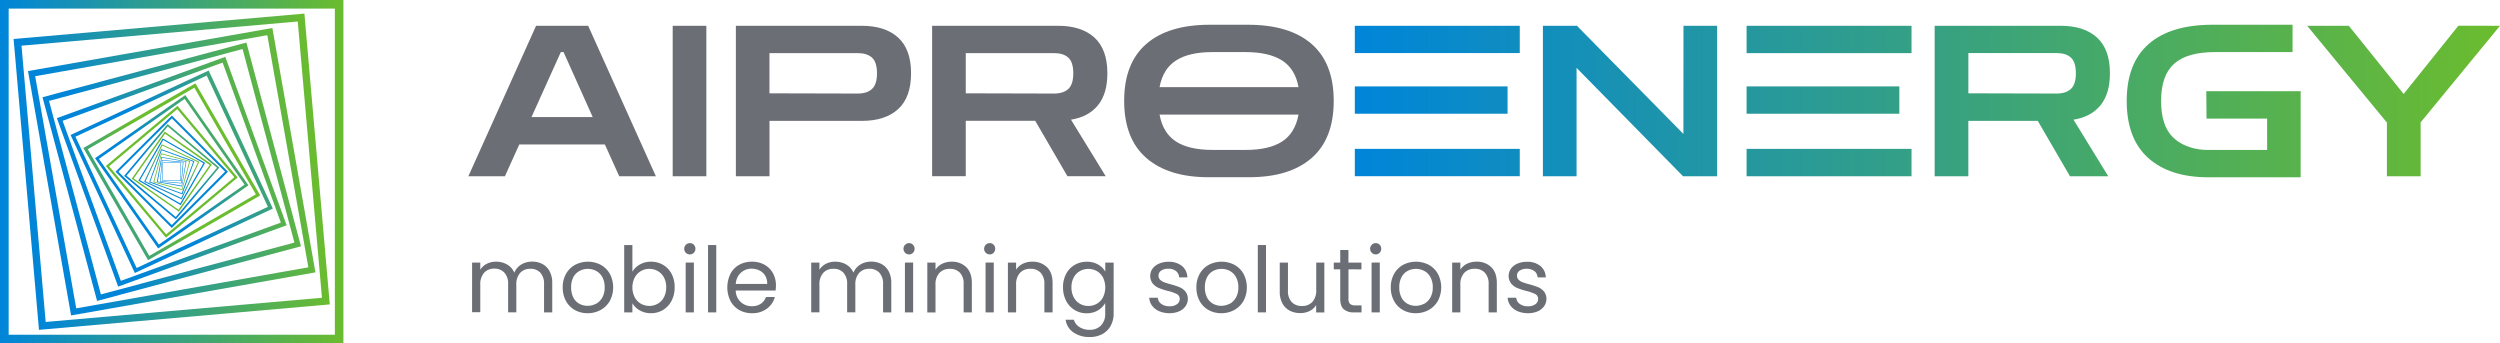 <?xml version="1.0" encoding="UTF-8"?> <svg xmlns="http://www.w3.org/2000/svg" xmlns:xlink="http://www.w3.org/1999/xlink" id="Слой_1" data-name="Слой 1" viewBox="0 0 1218.69 167.39"> <defs> <style>.cls-1{fill:#6b6f75;}.cls-2{fill:url(#Безымянный_градиент);}.cls-3{fill:url(#Безымянный_градиент_2);}.cls-4{fill:url(#Безымянный_градиент_3);}.cls-5{fill:url(#Безымянный_градиент_4);}.cls-6{fill:url(#Безымянный_градиент_5);}.cls-7{fill:url(#Безымянный_градиент_6);}.cls-8{fill:url(#Безымянный_градиент_7);}.cls-9{fill:url(#Безымянный_градиент_8);}.cls-10{fill:url(#Безымянный_градиент_9);}.cls-11{fill:url(#Безымянный_градиент_10);}.cls-12{fill:url(#Безымянный_градиент_11);}.cls-13{fill:url(#Безымянный_градиент_12);}.cls-14{fill:url(#Безымянный_градиент_13);}.cls-15{fill:url(#Безымянный_градиент_14);}.cls-16{fill:url(#Безымянный_градиент_15);}.cls-17{fill:url(#Безымянный_градиент_16);}.cls-18{fill:url(#Безымянный_градиент_17);}.cls-19{fill:url(#Безымянный_градиент_18);}.cls-20{fill:url(#Безымянный_градиент_19);}.cls-21{fill:url(#Безымянный_градиент_20);}</style> <linearGradient id="Безымянный_градиент" x1="660.44" y1="962.57" x2="1218.69" y2="962.57" gradientTransform="translate(0 -913.33)" gradientUnits="userSpaceOnUse"> <stop offset="0" stop-color="#0085d9"></stop> <stop offset="1" stop-color="#6bbc2e"></stop> </linearGradient> <linearGradient id="Безымянный_градиент_2" x1="-79308.35" y1="-153024.4" x2="-79475.76" y2="-153024.4" gradientTransform="translate(7734.94 -4131.11) rotate(-90) scale(0.05)" gradientUnits="userSpaceOnUse"> <stop offset="0" stop-color="#6bbc2e"></stop> <stop offset="1" stop-color="#0085d9"></stop> </linearGradient> <linearGradient id="Безымянный_градиент_3" x1="-76023.97" y1="-112779.15" x2="-76191.39" y2="-112779.15" gradientTransform="translate(7726.44 -4044.35) rotate(-80.54) scale(0.06)" xlink:href="#Безымянный_градиент_2"></linearGradient> <linearGradient id="Безымянный_градиент_4" x1="-71577.07" y1="-98701.78" x2="-71744.48" y2="-98701.78" gradientTransform="translate(7708.08 -3936.27) rotate(-81.87) scale(0.07)" xlink:href="#Безымянный_градиент_2"></linearGradient> <linearGradient id="Безымянный_градиент_5" x1="-65181.58" y1="-71188.77" x2="-65348.99" y2="-71188.77" gradientTransform="translate(7673.04 -3813) rotate(-77.47) scale(0.09)" xlink:href="#Безымянный_градиент_2"></linearGradient> <linearGradient id="Безымянный_градиент_6" x1="-59891.66" y1="-62909.47" x2="-60059.07" y2="-62909.47" gradientTransform="matrix(0.03, -0.09, 0.09, 0.03, 7628.34, -3677.31)" xlink:href="#Безымянный_градиент_2"></linearGradient> <linearGradient id="Безымянный_градиент_7" x1="-53043.22" y1="-43917.92" x2="-53210.63" y2="-43917.92" gradientTransform="translate(7552.1 -3522.69) rotate(-65.56) scale(0.12)" xlink:href="#Безымянный_градиент_2"></linearGradient> <linearGradient id="Безымянный_градиент_8" x1="-46811.45" y1="-33361.14" x2="-46978.85" y2="-33361.14" gradientTransform="translate(7451.46 -3348.56) rotate(-59.74) scale(0.14)" xlink:href="#Безымянный_градиент_2"></linearGradient> <linearGradient id="Безымянный_градиент_9" x1="-40409.65" y1="-23250.11" x2="-40577.06" y2="-23250.11" gradientTransform="translate(7310.99 -3152.46) rotate(-54.46) scale(0.17)" xlink:href="#Безымянный_градиент_2"></linearGradient> <linearGradient id="Безымянный_градиент_10" x1="-34620.73" y1="-16863" x2="-34788.14" y2="-16863" gradientTransform="matrix(0.13, -0.15, 0.15, 0.13, 7132.99, -2939.3)" xlink:href="#Безымянный_градиент_2"></linearGradient> <linearGradient id="Безымянный_градиент_11" x1="-29289.6" y1="-12588.09" x2="-29457.01" y2="-12588.09" gradientTransform="translate(6900.75 -2705.13) rotate(-45) scale(0.23)" xlink:href="#Безымянный_градиент_2"></linearGradient> <linearGradient id="Безымянный_градиент_12" x1="-24193.63" y1="-8359.32" x2="-24361.04" y2="-8359.32" gradientTransform="translate(6599.46 -2456.03) rotate(-40.6) scale(0.28)" xlink:href="#Безымянный_градиент_2"></linearGradient> <linearGradient id="Безымянный_градиент_13" x1="-19702.4" y1="-5133.66" x2="-19869.81" y2="-5133.66" gradientTransform="translate(6228.55 -2195.9) rotate(-34.7) scale(0.32)" xlink:href="#Безымянный_градиент_2"></linearGradient> <linearGradient id="Безымянный_градиент_14" x1="-15599.98" y1="-2854.46" x2="-15767.39" y2="-2854.46" gradientTransform="translate(5758.82 -1929.54) rotate(-29.93) scale(0.38)" xlink:href="#Безымянный_градиент_2"></linearGradient> <linearGradient id="Безымянный_градиент_15" x1="-12021.61" y1="-1376.7" x2="-12189.02" y2="-1376.7" gradientTransform="translate(5185.9 -1664.89) rotate(-25.41) scale(0.44)" xlink:href="#Безымянный_градиент_2"></linearGradient> <linearGradient id="Безымянный_градиент_16" x1="-8830.54" y1="-218.22" x2="-8997.95" y2="-218.22" gradientTransform="translate(4487.39 -1412.61) rotate(-20.17) scale(0.52)" xlink:href="#Безымянный_градиент_2"></linearGradient> <linearGradient id="Безымянный_градиент_17" x1="-6057.57" y1="481.94" x2="-6224.98" y2="481.94" gradientTransform="matrix(0.59, -0.16, 0.16, 0.59, 3644, -1187.03)" xlink:href="#Безымянный_градиент_2"></linearGradient> <linearGradient id="Безымянный_градиент_18" x1="-3655.22" y1="855.2" x2="-3822.63" y2="855.2" gradientTransform="translate(2629.5 -1009.97) rotate(-10.38) scale(0.72)" xlink:href="#Безымянный_градиент_2"></linearGradient> <linearGradient id="Безымянный_градиент_19" x1="-1585.46" y1="1034.22" x2="-1752.88" y2="1034.22" gradientTransform="translate(1426 -911.88) rotate(-4.71) scale(0.85)" xlink:href="#Безымянный_градиент_2"></linearGradient> <linearGradient id="Безымянный_градиент_20" x1="167.41" y1="997.03" x2="0" y2="997.03" gradientTransform="translate(0 -913.33)" xlink:href="#Безымянный_градиент_2"></linearGradient> </defs> <g id="Layer_2" data-name="Layer 2"> <g id="Layer_1-2" data-name="Layer 1-2"> <path class="cls-1" d="M228.32,85.91l33-73.34h25.4l33,73.34H301.86l-7-15.49H253.14l-7,15.49Zm30.77-28.83h29.85L274.72,25.39h-1.33Z"></path> <path class="cls-1" d="M327.92,85.91V12.57h16.41V85.91Z"></path> <path class="cls-1" d="M358.72,85.91V12.57h61.4q11.38,0,17.7,5.74t6.3,17.44q0,11.7-6.3,17.44t-17.7,5.74h-45v27Zm59.48-60H375.1V45.49l43.07.11q4.51,0,6.93-2.26c1.6-1.5,2.41-4,2.41-7.59s-.81-6.17-2.41-7.64-3.92-2.21-6.93-2.21Z"></path> <path class="cls-1" d="M454.38,85.91V12.57h61.44q11.38,0,17.69,5.74t6.31,17.44q0,9.95-4.62,15.59t-13.12,7L539,85.88H520.33l-15.69-27H470.79v27Zm59.49-60H470.79V45.49l43.08.11q4.5,0,6.92-2.26c1.61-1.51,2.41-4,2.41-7.59s-.8-6.17-2.41-7.64-3.91-2.21-6.92-2.21Z"></path> <path class="cls-1" d="M589.15,86.39q-19.59,0-30.36-9.39T548,49.19q0-18.36,10.77-27.75t31.08-9.38h18.46q20.31,0,31.08,9.38t10.77,27.75q0,18.45-10.77,27.84t-30.56,9.36Zm1.85-61q-11.38,0-17.74,4.1t-8,13H633q-1.63-8.93-8-13t-17.74-4.1Zm.31,47.69h15.9q11.47,0,17.79-4.1t8-13.13H565.26q1.63,9,8,13.13t18,4.1Z"></path> <path class="cls-2" d="M820.65,12.57h16.41V85.91H820.44l-51.9-52.83V85.91H752.13V12.57h16.59l51.9,52.72Zm190.16,45.82,16.91,27.52h-18.66l-15.7-27H959.52v27H943.1V12.57h61.44q11.38,0,17.7,5.74t6.3,17.44q0,9.95-4.61,15.59t-13.12,7Zm1.13-22.67c0-3.62-.81-6.17-2.41-7.64s-3.92-2.21-6.93-2.21H959.53V45.49l43.07.11q4.51,0,6.93-2.26c1.6-1.5,2.41-4,2.41-7.59ZM1198.4,12.54,1171.72,45.8,1145,12.57h-20.31l38.87,47.18V85.91H1180V59.65l38.69-47.08ZM734.9,55.41V42.11H660.44V55.44H734.9ZM660.44,25.87h80.41V12.57H660.44Zm0,46.67V85.88h80.41V72.57H660.44ZM925.88,55.41V42.11H851.42V55.44h74.46ZM851.42,25.9h80.41V12.57H851.42Zm0,46.67V85.91h80.41V72.57ZM1075.63,57.8h29.54V73.08h-29.54s-10,.26-16.51-6.3c-3.78-3.78-5.64-9.66-5.64-17.59q0-12.51,6.41-18.16t19.83-5.64h37.85V12.06h-39q-20.41,0-31.13,9.38t-10.72,27.75q0,18.45,10.51,27.84t29.28,9.39h45V44.47h-46Z"></path> <path class="cls-1" d="M264.41,128.7a8.51,8.51,0,0,1,3.51,3.52,11.75,11.75,0,0,1,1.29,5.73v14.33h-4V138.52a7.87,7.87,0,0,0-1.79-5.56,6.29,6.29,0,0,0-4.86-1.93,6.48,6.48,0,0,0-5,2,8.28,8.28,0,0,0-1.86,5.83v13.4h-4V138.52a7.85,7.85,0,0,0-1.8-5.56,6.32,6.32,0,0,0-4.9-2,6.48,6.48,0,0,0-5,2,8.32,8.32,0,0,0-1.87,5.83v13.4h-4V128h4v3.5a8,8,0,0,1,3.22-2.93,9.86,9.86,0,0,1,4.46-1,10.46,10.46,0,0,1,5.41,1.38,8.39,8.39,0,0,1,3.51,4,8,8,0,0,1,3.37-4,10,10,0,0,1,5.24-1.42A10.53,10.53,0,0,1,264.41,128.7Z"></path> <path class="cls-1" d="M280.23,151.13a11.08,11.08,0,0,1-4.35-4.42,13.54,13.54,0,0,1-1.57-6.63,13.09,13.09,0,0,1,1.62-6.59,11.15,11.15,0,0,1,4.41-4.39,13.57,13.57,0,0,1,12.52,0,11.23,11.23,0,0,1,4.41,4.37,14.18,14.18,0,0,1,0,13.24,11.54,11.54,0,0,1-4.51,4.42,13.06,13.06,0,0,1-6.3,1.55A12.51,12.51,0,0,1,280.23,151.13Zm10.27-3a7.84,7.84,0,0,0,3.09-3.06,9.78,9.78,0,0,0,1.17-5,10,10,0,0,0-1.15-5,7.47,7.47,0,0,0-3-3,8.7,8.7,0,0,0-8.09,0,7.35,7.35,0,0,0-3,3,10.33,10.33,0,0,0-1.1,5,10.67,10.67,0,0,0,1.08,5,7.25,7.25,0,0,0,2.91,3,8.08,8.08,0,0,0,4,1,8.44,8.44,0,0,0,4.09-1Z"></path> <path class="cls-1" d="M311.89,128.94a10.76,10.76,0,0,1,5.46-1.37,11.33,11.33,0,0,1,5.9,1.55,10.92,10.92,0,0,1,4.13,4.37,13.75,13.75,0,0,1,1.5,6.54,14,14,0,0,1-1.5,6.57,11.07,11.07,0,0,1-10,6.08,10.82,10.82,0,0,1-5.53-1.38,9.3,9.3,0,0,1-3.57-3.5v4.48h-4V119.45h4v13A9.58,9.58,0,0,1,311.89,128.94Zm11.76,6.3a7.65,7.65,0,0,0-3-3.1,8.39,8.39,0,0,0-4.15-1.07,7.91,7.91,0,0,0-7.1,4.24,10.72,10.72,0,0,0,0,9.58,8,8,0,0,0,3,3.15,8.37,8.37,0,0,0,8.25,0,7.72,7.72,0,0,0,3-3.15,10.11,10.11,0,0,0,1.11-4.86,9.87,9.87,0,0,0-1.11-4.79Z"></path> <path class="cls-1" d="M334.34,123.22a2.76,2.76,0,0,1,2-4.71,2.55,2.55,0,0,1,1.89.8,2.84,2.84,0,0,1,0,3.91,2.55,2.55,0,0,1-1.89.8A2.63,2.63,0,0,1,334.34,123.22Zm3.91,4.75v24.31h-4V128Z"></path> <path class="cls-1" d="M349.16,119.45v32.83h-4V119.45Z"></path> <path class="cls-1" d="M378.09,141.63H358.65a7.65,7.65,0,0,0,7.69,7.63h.21a7.43,7.43,0,0,0,4.37-1.22,6.52,6.52,0,0,0,2.47-3.26h4.34a10.39,10.39,0,0,1-3.9,5.7,11.79,11.79,0,0,1-7.28,2.2,12.4,12.4,0,0,1-6.19-1.55,11,11,0,0,1-4.28-4.42,15.09,15.09,0,0,1,0-13.24,10.54,10.54,0,0,1,4.23-4.37,12.64,12.64,0,0,1,6.28-1.53,12.26,12.26,0,0,1,6.13,1.5,10.56,10.56,0,0,1,4.1,4.15,12.28,12.28,0,0,1,1.44,6C378.24,140,378.19,140.83,378.09,141.63ZM373,134.38a6.63,6.63,0,0,0-2.77-2.53,8.57,8.57,0,0,0-3.88-.87,7.53,7.53,0,0,0-5.22,2,8,8,0,0,0-2.46,5.42H374A7.47,7.47,0,0,0,373,134.38Z"></path> <path class="cls-1" d="M429.69,128.7a8.51,8.51,0,0,1,3.51,3.52,11.85,11.85,0,0,1,1.28,5.73v14.33h-4V138.52a7.85,7.85,0,0,0-1.8-5.56,6.29,6.29,0,0,0-4.86-1.93,6.48,6.48,0,0,0-5,2,8.28,8.28,0,0,0-1.86,5.83v13.4h-4V138.52a7.87,7.87,0,0,0-1.79-5.56,6.29,6.29,0,0,0-4.86-1.93,6.48,6.48,0,0,0-5,2,8.28,8.28,0,0,0-1.86,5.83v13.4h-4V128h4v3.5a8,8,0,0,1,3.22-2.93,9.73,9.73,0,0,1,4.46-1,10.49,10.49,0,0,1,5.41,1.38,8.32,8.32,0,0,1,3.5,4,8.07,8.07,0,0,1,3.38-4,9.94,9.94,0,0,1,5.23-1.42A10.64,10.64,0,0,1,429.69,128.7Z"></path> <path class="cls-1" d="M441.23,123.22a2.76,2.76,0,0,1,1.95-4.71,2.55,2.55,0,0,1,1.89.8,2.86,2.86,0,0,1,0,3.91,2.55,2.55,0,0,1-1.89.8A2.69,2.69,0,0,1,441.23,123.22Zm3.9,4.75v24.31h-4V128Z"></path> <path class="cls-1" d="M471,130.21c1.84,1.79,2.75,4.37,2.75,7.74v14.33h-4V138.52A7.78,7.78,0,0,0,468,133a6.49,6.49,0,0,0-5-1.93,6.67,6.67,0,0,0-5.08,2,8.15,8.15,0,0,0-1.88,5.82v13.44h-4V128h4v3.46a8,8,0,0,1,3.26-2.89,10.11,10.11,0,0,1,4.55-1A9.84,9.84,0,0,1,471,130.21Z"></path> <path class="cls-1" d="M480.54,123.22a2.76,2.76,0,0,1,1.95-4.71,2.55,2.55,0,0,1,1.89.8,2.86,2.86,0,0,1,0,3.91,2.55,2.55,0,0,1-1.89.8A2.69,2.69,0,0,1,480.54,123.22Zm3.9,4.75v24.31h-4V128Z"></path> <path class="cls-1" d="M510.35,130.21q2.76,2.68,2.76,7.74v14.33h-4V138.52a7.76,7.76,0,0,0-1.82-5.56,6.49,6.49,0,0,0-5-1.93,6.67,6.67,0,0,0-5.08,2,8.2,8.2,0,0,0-1.88,5.82v13.44h-4V128h4v3.46a8,8,0,0,1,3.26-2.89,10.11,10.11,0,0,1,4.55-1A9.86,9.86,0,0,1,510.35,130.21Z"></path> <path class="cls-1" d="M535.27,128.94a9.07,9.07,0,0,1,3.52,3.46V128h4.09v24.84a12.27,12.27,0,0,1-1.42,5.93,10.17,10.17,0,0,1-4.06,4.06,12.54,12.54,0,0,1-6.15,1.46,13.44,13.44,0,0,1-8-2.26,8.89,8.89,0,0,1-3.78-6.17h4a6.34,6.34,0,0,0,2.75,3.57,9,9,0,0,0,5,1.35,7.39,7.39,0,0,0,5.44-2.08,7.91,7.91,0,0,0,2.1-5.86v-5.1a9.72,9.72,0,0,1-3.54,3.55,10.45,10.45,0,0,1-5.51,1.42,11,11,0,0,1-10-6.08,14,14,0,0,1-1.51-6.57,13.64,13.64,0,0,1,1.51-6.54,10.89,10.89,0,0,1,4.14-4.37,11.35,11.35,0,0,1,5.88-1.55A10.82,10.82,0,0,1,535.27,128.94Zm2.42,6.35a7.73,7.73,0,0,0-3-3.13,8.46,8.46,0,0,0-8.27,0,7.65,7.65,0,0,0-3,3.1,9.87,9.87,0,0,0-1.11,4.79,10.11,10.11,0,0,0,1.11,4.86,7.78,7.78,0,0,0,3,3.15,8,8,0,0,0,4.12,1.09,8.05,8.05,0,0,0,4.15-1.09,7.72,7.72,0,0,0,3-3.15,11.07,11.07,0,0,0,0-9.62Z"></path> <path class="cls-1" d="M565.15,151.73a8.45,8.45,0,0,1-3.5-2.67,7,7,0,0,1-1.42-3.92h4.17a4,4,0,0,0,1.71,3,6.48,6.48,0,0,0,4,1.15,5.82,5.82,0,0,0,3.64-1,3.11,3.11,0,0,0,1.33-2.57,2.55,2.55,0,0,0-1.42-2.38,20.58,20.58,0,0,0-4.39-1.53,31.25,31.25,0,0,1-4.42-1.44,8,8,0,0,1-2.93-2.17,6.16,6.16,0,0,1-.11-7.21,7.53,7.53,0,0,1,3.15-2.46,11.3,11.3,0,0,1,4.66-.91,10,10,0,0,1,6.53,2,7.37,7.37,0,0,1,2.66,5.59h-4a4.18,4.18,0,0,0-1.53-3.06A5.7,5.7,0,0,0,569.5,131a5.81,5.81,0,0,0-3.46.93,2.88,2.88,0,0,0-1.29,2.44,2.67,2.67,0,0,0,.78,2,5.61,5.61,0,0,0,2,1.24,34,34,0,0,0,3.26,1A36.39,36.39,0,0,1,575,140a7.57,7.57,0,0,1,2.82,2.06,5.53,5.53,0,0,1,1.22,3.6,6.15,6.15,0,0,1-1.11,3.59,7.33,7.33,0,0,1-3.13,2.51,11.21,11.21,0,0,1-4.64.91A12.64,12.64,0,0,1,565.15,151.73Z"></path> <path class="cls-1" d="M589.13,151.13a11.08,11.08,0,0,1-4.35-4.42,13.54,13.54,0,0,1-1.57-6.63,13.09,13.09,0,0,1,1.62-6.59,11.15,11.15,0,0,1,4.41-4.39,13.55,13.55,0,0,1,12.51,0,11.13,11.13,0,0,1,4.42,4.37,14.18,14.18,0,0,1,0,13.24,11.68,11.68,0,0,1-4.51,4.42,13.06,13.06,0,0,1-6.3,1.55A12.51,12.51,0,0,1,589.13,151.13Zm10.27-3a7.84,7.84,0,0,0,3.09-3.06,9.78,9.78,0,0,0,1.17-5,10,10,0,0,0-1.15-5,7.47,7.47,0,0,0-3-3,8.72,8.72,0,0,0-8.1,0,7.35,7.35,0,0,0-2.95,3,10.23,10.23,0,0,0-1.11,5,10.56,10.56,0,0,0,1.09,5,7.25,7.25,0,0,0,2.91,3,8.08,8.08,0,0,0,4,1,8.51,8.51,0,0,0,4-1Z"></path> <path class="cls-1" d="M617.15,119.45v32.83h-4V119.45Z"></path> <path class="cls-1" d="M645.59,128v24.31h-4v-3.59a7.75,7.75,0,0,1-3.21,2.9,10,10,0,0,1-4.55,1,11,11,0,0,1-5.1-1.17,8.5,8.5,0,0,1-3.57-3.53,11.59,11.59,0,0,1-1.31-5.72V128h4v13.71a7.76,7.76,0,0,0,1.82,5.52,6.49,6.49,0,0,0,5,1.93,6.63,6.63,0,0,0,5.1-2,8.23,8.23,0,0,0,1.86-5.81V128Z"></path> <path class="cls-1" d="M657.35,131.29v14.33a3.45,3.45,0,0,0,.75,2.51,3.73,3.73,0,0,0,2.62.73h3v3.42h-3.64a7.28,7.28,0,0,1-5.06-1.55q-1.69-1.56-1.69-5.11V131.29h-3.15V128h3.15v-6.13h4V128h6.35v3.32Z"></path> <path class="cls-1" d="M668.71,123.22a2.76,2.76,0,0,1,1.95-4.71,2.55,2.55,0,0,1,1.89.8,2.86,2.86,0,0,1,0,3.91,2.55,2.55,0,0,1-1.89.8A2.69,2.69,0,0,1,668.71,123.22Zm3.9,4.75v24.31h-4V128Z"></path> <path class="cls-1" d="M683.91,151.13a11.08,11.08,0,0,1-4.35-4.42,13.55,13.55,0,0,1-1.58-6.63,13.09,13.09,0,0,1,1.62-6.59,11.13,11.13,0,0,1,4.4-4.39,13.55,13.55,0,0,1,12.51,0,11.23,11.23,0,0,1,4.41,4.37,14.18,14.18,0,0,1,0,13.24,11.59,11.59,0,0,1-4.5,4.42,13.06,13.06,0,0,1-6.3,1.55A12.43,12.43,0,0,1,683.91,151.13Zm10.27-3a7.75,7.75,0,0,0,3.08-3.06,9.79,9.79,0,0,0,1.18-5,10,10,0,0,0-1.16-5,7.47,7.47,0,0,0-3-3,8.72,8.72,0,0,0-8.1,0,7.29,7.29,0,0,0-2.95,3,10.23,10.23,0,0,0-1.11,5,10.44,10.44,0,0,0,1.09,5,7.17,7.17,0,0,0,2.9,3,8.11,8.11,0,0,0,4,1,8.59,8.59,0,0,0,4.07-1Z"></path> <path class="cls-1" d="M726.92,130.21c1.84,1.79,2.75,4.37,2.75,7.74v14.33h-4V138.52a7.82,7.82,0,0,0-1.82-5.56,6.49,6.49,0,0,0-5-1.93,6.67,6.67,0,0,0-5.08,2,8.15,8.15,0,0,0-1.88,5.82v13.44h-4V128h4v3.46a7.86,7.86,0,0,1,3.26-2.89,10.17,10.17,0,0,1,4.54-1A9.85,9.85,0,0,1,726.92,130.21Z"></path> <path class="cls-1" d="M739.88,151.73a8.63,8.63,0,0,1-3.51-2.67,7,7,0,0,1-1.42-3.92h4.17a4.12,4.12,0,0,0,1.71,3,6.48,6.48,0,0,0,4,1.15,5.82,5.82,0,0,0,3.64-1,3.13,3.13,0,0,0,1.33-2.57,2.57,2.57,0,0,0-1.42-2.38,20.58,20.58,0,0,0-4.39-1.53,31.25,31.25,0,0,1-4.42-1.44,7.85,7.85,0,0,1-2.93-2.17,6.16,6.16,0,0,1-.11-7.21,7.53,7.53,0,0,1,3.15-2.46,11.3,11.3,0,0,1,4.66-.91,10,10,0,0,1,6.52,2,7.34,7.34,0,0,1,2.67,5.59h-4a4.18,4.18,0,0,0-1.53-3.06,6.76,6.76,0,0,0-7.21-.23,2.88,2.88,0,0,0-1.29,2.44,2.67,2.67,0,0,0,.78,2,5.47,5.47,0,0,0,2,1.24,34,34,0,0,0,3.26,1,37.22,37.22,0,0,1,4.26,1.4,7.57,7.57,0,0,1,2.82,2.06,5.53,5.53,0,0,1,1.22,3.6,6.08,6.08,0,0,1-1.11,3.59,7.33,7.33,0,0,1-3.13,2.51,11.21,11.21,0,0,1-4.64.91A12.63,12.63,0,0,1,739.88,151.73Z"></path> <path class="cls-3" d="M79.44,79.44H88V88H79.44V79.44m-.22-.22v9h9v-9Z"></path> <path class="cls-4" d="M79.15,78.27l10,.88-.88,10-10-.88.88-10M78.91,78,78,88.51l10.52.92.92-10.52Z"></path> <path class="cls-5" d="M78.92,76.87l11.63,2-2,11.63-11.63-2,2-11.63m-.25-.36L76.46,88.75l12.26,2.16,2.16-12.24L78.72,76.51Z"></path> <path class="cls-6" d="M78.8,75.2l13.42,3.6-3.6,13.42L75.2,88.62,78.8,75.2m-.26-.45L74.72,88.88l14.13,3.79,3.87-14.13L78.59,74.75Z"></path> <path class="cls-7" d="M78.83,73.24l15.35,5.59L88.59,94.18,73.24,88.59l5.59-15.35m-.26-.56L72.72,88.85l16.17,5.89,5.83-16.17L78.55,72.68Z"></path> <path class="cls-8" d="M79.06,70.93l17.43,8.13L88.36,96.49l-17.43-8.1L79.06,71m-.25-.67-8.55,18.3L88.6,97.19l8.56-18.35L78.81,70.29Z"></path> <path class="cls-9" d="M79.57,68.26,99.16,79.57,87.85,99.16,68.26,87.85,79.57,68.26m-.22-.81L67.45,88.07,88.07,100,100,79.39,79.35,67.49Z"></path> <path class="cls-10" d="M80.44,65.18l21.8,15.26L87,102.24,65.18,87,80.44,65.2m-.17-1L64.2,87.13l23,16.07,16.07-23-23-16.07Z"></path> <path class="cls-11" d="M81.78,61.65l24,20.13-20.13,24-24-20.13,20.13-24m-.1-1.16L60.49,85.74l25.23,21.19,21.19-25.25L81.72,60.49Z"></path> <path class="cls-12" d="M83.72,57.66l26,26-26,26.05-26-26,26.05-26m0-1.37L56.3,83.71l27.42,27.42,27.42-27.42L83.72,56.29Z"></path> <path class="cls-13" d="M86.38,53.18l27.86,33.21L81,114.25,53.18,81.05l33.2-27.86m.14-1.6L51.58,80.91,80.9,115.85l34.94-29.32L86.52,51.58Z"></path> <path class="cls-14" d="M90,48.21,119.21,90,77.45,119.21,48.21,77.45,90,48.21m.33-1.87-44,30.78,30.78,44,44-30.78Z"></path> <path class="cls-15" d="M94.72,42.74l30,52-51.95,30-30-52,52-30m.57-2.15L40.62,72.15l31.56,54.68,54.68-31.57L95.26,40.59Z"></path> <path class="cls-16" d="M100.78,36.82l29.82,64-64,29.82-29.82-64,64-29.82m.94-2.43L34.4,65.79l31.32,67.28L133,101.67Z"></path> <path class="cls-17" d="M108.52,30.51l28.39,78-78,28.39-28.39-78,78-28.39m1.3-2.8L27.72,57.59,57.6,139.71l82.12-29.89Z"></path> <path class="cls-18" d="M118.24,23.9l25.28,94.34L49.18,143.52,23.9,49.18,118.24,23.9m1.82-3.15L20.72,47.39,47.33,146.7l99.39-26.64L120.11,20.75Z"></path> <path class="cls-19" d="M130.31,17.15l20,113.16-113.16,20-20-113.16,113.16-20m2.46-3.5-119.12,21,21,119.12,119.12-21Z"></path> <path class="cls-20" d="M145.15,10.48l11.79,134.67L22.27,156.94,10.48,22.27,145.15,10.48m3.24-3.85L6.63,19,19,160.79l141.76-12.4Z"></path> <path class="cls-21" d="M163.23,4.19v159H4.23V4.19h159M167.41,0H0V167.39H167.41Z"></path> </g> </g> </svg> 